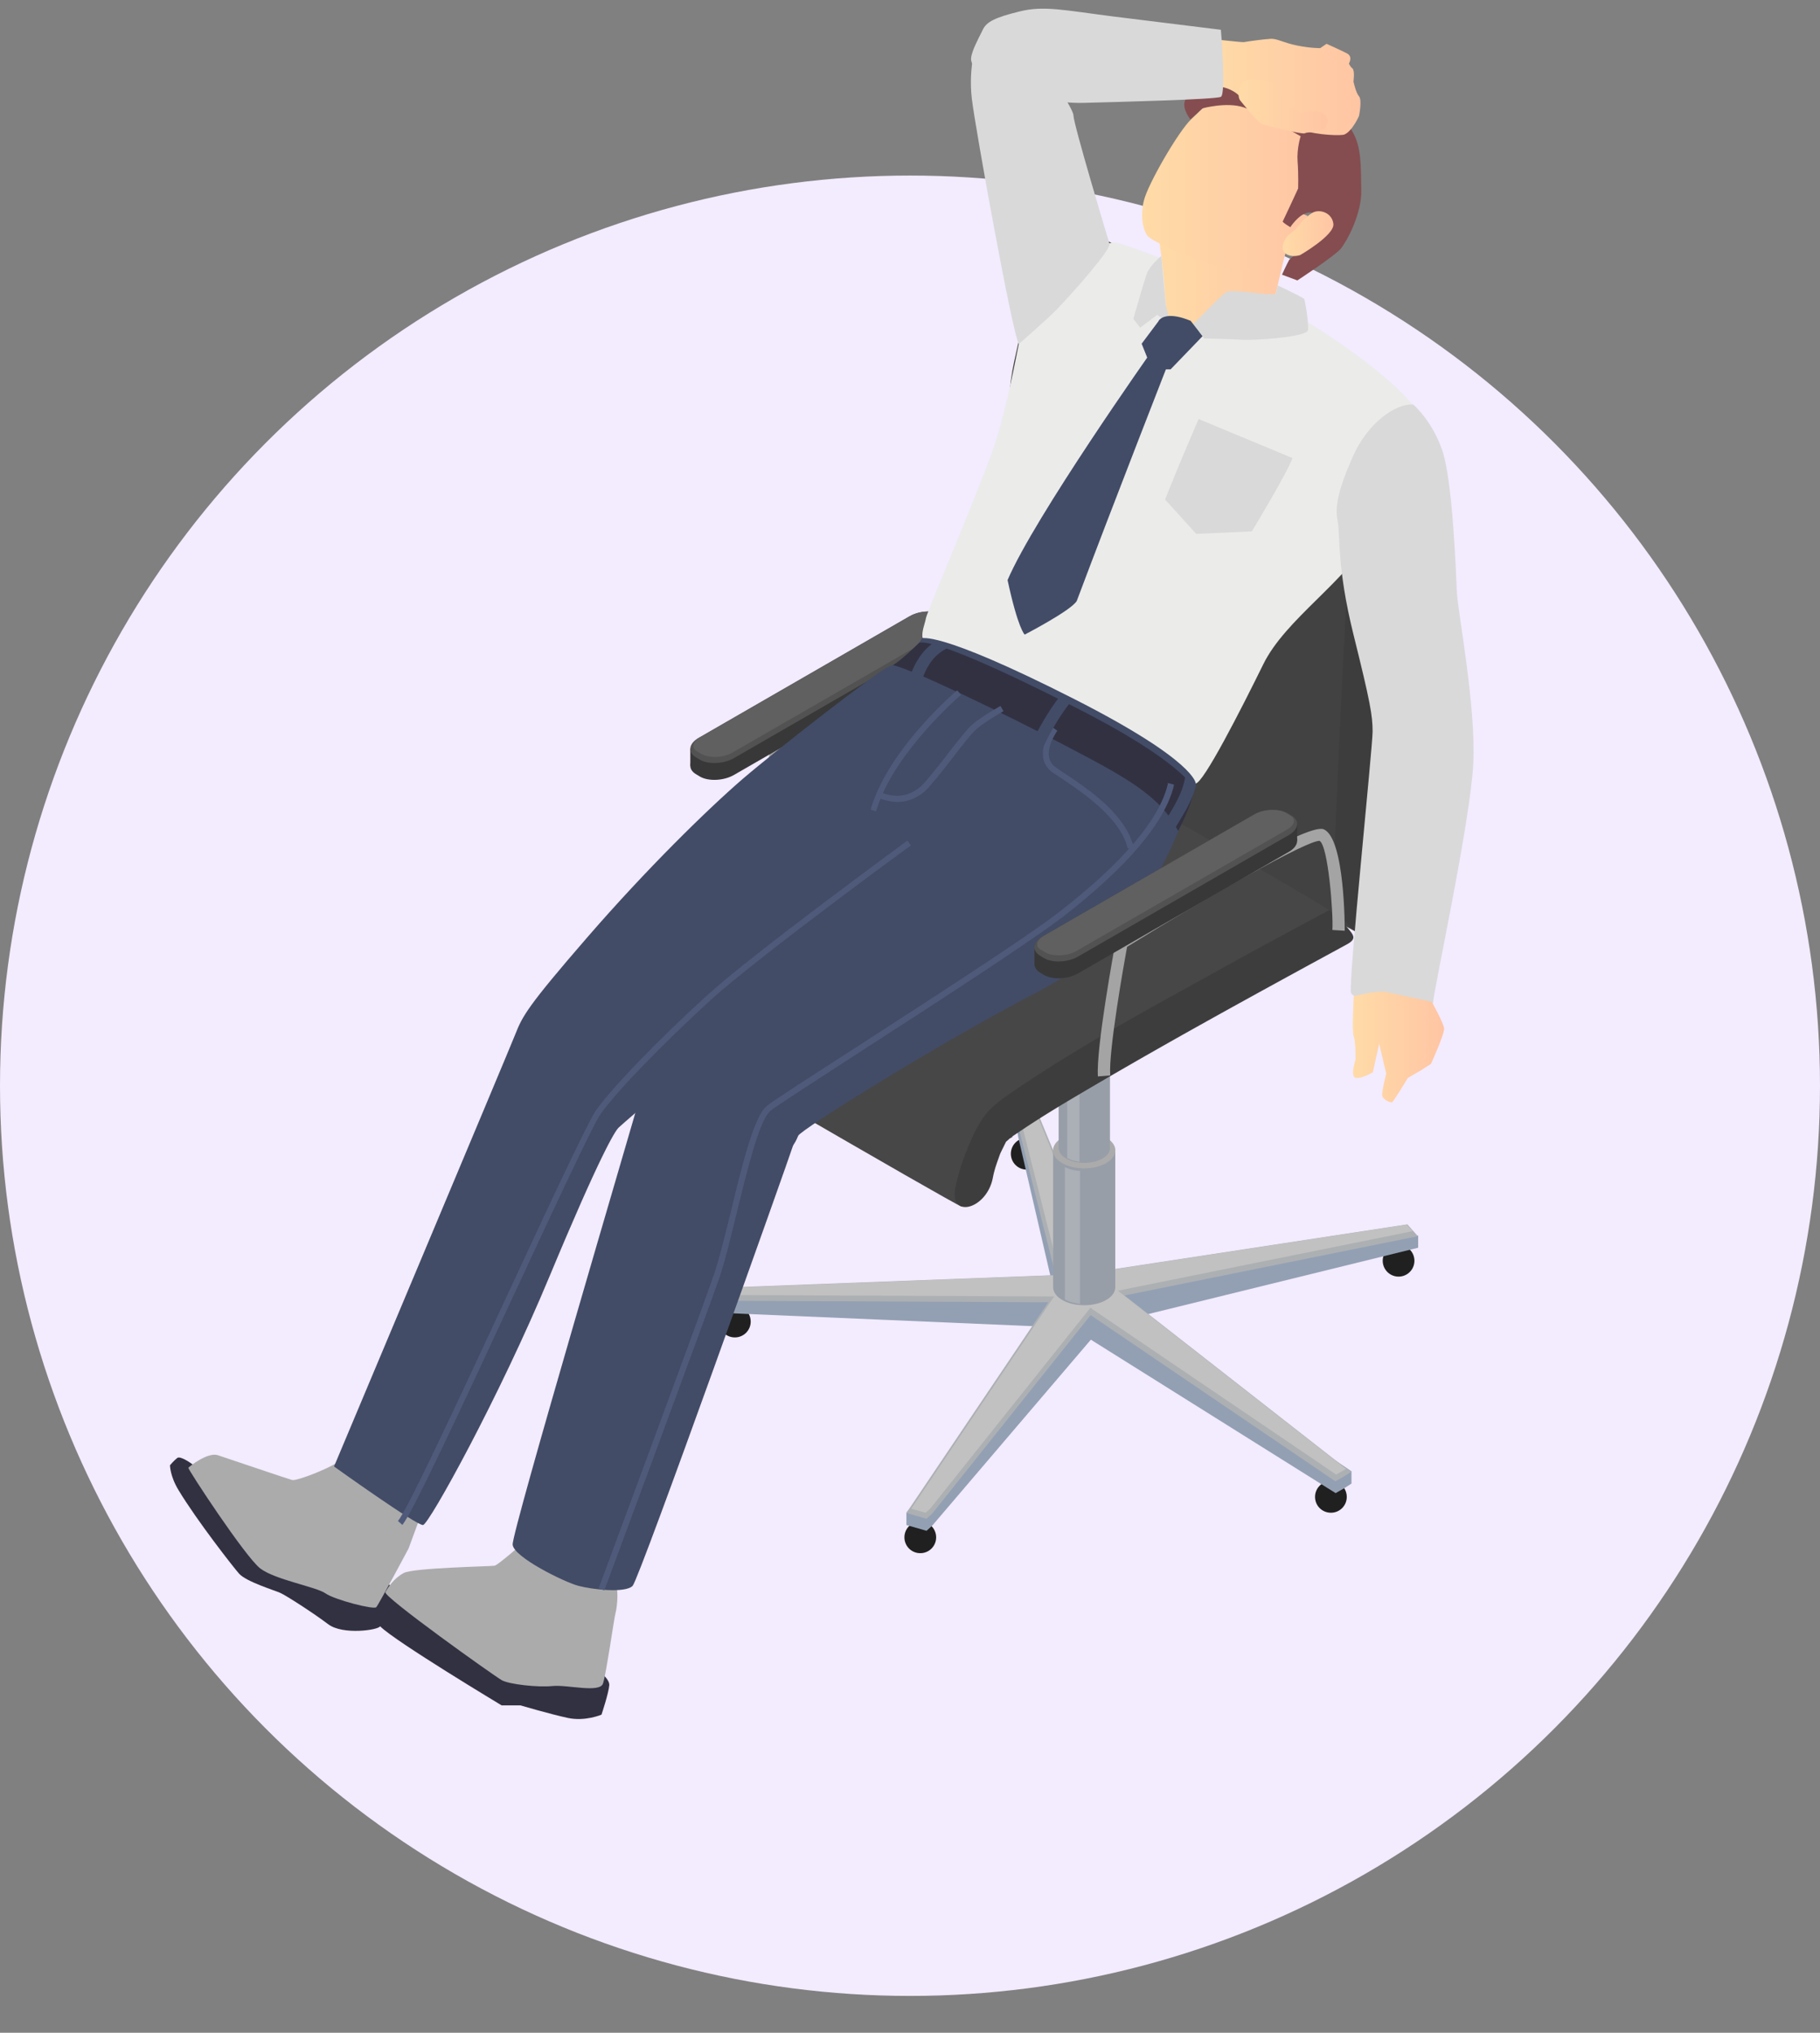 <svg viewBox="0 0 120 134" fill="none" xmlns="http://www.w3.org/2000/svg"><rect x="0" y="0" width="120" height="134" fill="#808080" stroke="none"/><circle cx="60" cy="71.572" r="60" fill="#F3EBFE"/><g clip-path="url(#a)"><path d="M92.213 84.155a1.044 1.044 0 10.002-2.089 1.044 1.044 0 00-.002 2.089zm-5.506 14.521c0 .58.465 1.043 1.045 1.043a1.04 1.04 0 001.045-1.043 1.04 1.04 0 00-1.045-1.043 1.04 1.04 0 00-1.045 1.043zm-27.074 2.666a1.04 1.04 0 001.045 1.043 1.04 1.04 0 001.045-1.043 1.04 1.04 0 00-1.045-1.043 1.04 1.04 0 00-1.045 1.043zM47.406 87.119c0 .58.465 1.043 1.045 1.043a1.04 1.04 0 001.045-1.043 1.04 1.04 0 00-1.045-1.044 1.04 1.04 0 00-1.045 1.044zm20.288-10.018a1.044 1.044 0 10.001-2.088 1.044 1.044 0 00-.001 2.088z" fill="#202020"/><path d="M71.94 88.294l-10.468 12.269-.382.348-1.327-.381v-.811l9.356-12.253-21.681-.927v-.811l22.179-.067-2.489-10.746-.05-.397v-.811l5.658 11.673 20.769-3.94v.81l-19.343 4.753 14.947 9.984v.811l-.465.298-.58.331-16.141-10.116.016-.017z" fill="#93A0B4"/><path d="M71.94 86.655L61.471 99.769l-.382.347-1.327-.38 9.356-13.892-21.681-.1.232-.86 21.93-.829-2.488-9.918-.05-.397 1.46-.133 4.197 10.167 20.073-3.063.696.778-19.342 3.907 14.498 11.326.448.298-.464.298-.58.331-16.142-10.961.033-.033z" fill="#ADB0B3"/><path d="M61.326 99.454l10.567-13.246L88.1 97.202l.465-.265.182-.116-.183-.132-14.863-11.607 19.442-3.924-.398-.43-20.122 3.079-4.197-10.183-1.112.116.017.199 2.554 10.116-22.03.845-.132.463 21.78.1-9.422 13.991.946.265.299-.265z" fill="#C1C1C1"/><path d="M69.438 84.883v-9.057h4.097v9.04c0 .299-.2.597-.597.829-.797.463-2.107.463-2.903 0-.398-.232-.597-.53-.597-.845v.033z" fill="#989EA8"/><path d="M70.033 76.67c.796.464 2.09.464 2.903 0 .796-.463.813-1.208 0-1.672-.796-.463-2.09-.463-2.903 0-.796.464-.813 1.21 0 1.673z" fill="#ABABAB"/><path d="M69.8 75.694V63.276h3.385v12.418c0 .248-.166.497-.498.679-.663.38-1.725.38-2.389 0-.331-.182-.497-.447-.497-.696v.017z" fill="#989EA8"/><path d="M70.283 63.97c.663.382 1.725.382 2.389 0 .663-.38.663-.992 0-1.373-.664-.381-1.726-.381-2.39 0-.663.38-.663.993 0 1.374z" fill="#464646"/><path d="M71.176 64.335v12.253s-.647-.1-.813-.265V64.12s.299.165.813.199v.016zm.034 12.832v8.793s-.796-.116-.995-.315v-8.71s.365.216.995.249v-.017z" fill="#ABAFB6"/><path d="M49.697 57.877l.813-.066c-.116-1.622.912-7.401 1.111-8.494 5.59-3.46 11.812-6.987 12.691-6.987.564.298.912 4.735.846 5.878l.813.05s.033-6.11-1.394-6.69c-1.045-.43-8.941 4.305-13.536 7.153l-.15.1-.033.182c-.05.281-1.294 6.987-1.16 8.874z" fill="#A4A4A4"/><path d="M46.146 51.188l-.25-.149c-.563-.33-.497-.91.167-1.291l13.901-8.014c.664-.38 1.676-.43 2.24-.1l.249.15c.564.33.497.91-.166 1.291L48.385 51.09c-.663.38-1.675.43-2.24.1z" fill="#383838"/><path d="M62.834 42.346v-1.092s-17.319 7.964-17.319 8.113v1.11s3.07-.133 3.567-.348c.481-.216 13.752-7.8 13.752-7.8v.017z" fill="#383838"/><path d="M46.146 50.079l-.25-.15c-.563-.33-.497-.91.167-1.29l13.901-8.015c.664-.38 1.676-.43 2.24-.099l.249.15c.564.33.497.91-.166 1.29L48.385 49.98c-.663.38-1.675.43-2.24.099z" fill="#525252"/><path d="M47.124 49.897c.432 0 .846-.1 1.162-.282l13.901-8.014c.282-.165.448-.364.448-.563 0-.198-.15-.314-.282-.38l-.249-.15c-.215-.132-.53-.198-.879-.198-.431 0-.846.1-1.161.281l-13.902 8.014c-.282.166-.448.364-.448.563 0 .199.15.315.282.381l.25.149c.215.133.53.199.878.199z" fill="#606060"/><path d="M68.64 16.45c-.615 2.467-1.245 4.951-1.776 7.402-.348 1.606-.381 3.113-.464 4.62-.282 5.182-.498 10.331-.714 15.48-.033.978-.083 1.971-.116 2.948.25.232 1.527 1.854 1.676 1.705.48-.48.813-1.225.83-1.854.149-3.66.298-7.335.464-11.011.116-2.6.232-5.2.365-7.815.05-.927.1-1.871.166-2.798.016-.299.05-.596.066-.911.016-.282.116-.331 0 .116.033-.116.033-.232.05-.348.48-2.666 1.244-5.464 1.924-8.18.216-.877-.249-1.457-.896-1.29-.697.181-1.344 1.042-1.576 1.92v.016z" fill="#424242"/><path d="M70.778 14.596s22.03 12.517 22.361 12.882c.117.132-2.156 4.868-2.72 10.2-1.045 10.033-.846 23.743-.946 23.776-.132.05-22.329-12.849-22.329-12.849l.647-24.19 2.987-9.82z" fill="#424242"/><path d="M90.917 29.299c-.614 2.467-1.245 4.95-1.775 7.401-.349 1.606-.382 3.113-.465 4.62-.282 5.182-.498 10.332-.713 15.481-.033.977-.083 1.97-.116 2.947.232.232 1.526 1.855 1.675 1.706.481-.48.813-1.225.83-1.855.149-3.659.298-7.334.464-11.01.116-2.6.232-5.2.382-7.816.05-.927.1-1.87.166-2.798.016-.298.05-.596.066-.91.016-.282.116-.332 0 .115.033-.115.033-.231.05-.347.48-2.666 1.244-5.464 1.94-8.18.216-.877-.248-1.457-.895-1.291-.697.182-1.344 1.043-1.576 1.92l-.033.017z" fill="#3D3D3D"/><path d="M65.34 47.148c-2.92 1.573-4.696 2.517-7.615 4.14-4.264 2.367-8.577 4.669-12.84 7.55-.614.414-1.26.828-1.841 1.39-.73.713-1.195 1.74-1.576 2.7a14.794 14.794 0 00-.78 2.533c-.398 2.053 2.057 1.424 2.472-.646.033-.165.066-.33.116-.496.016-.083.166-.547.083-.282.083-.265.182-.53.282-.811.033-.1.53-1.06.53-1.11 0 .067-.348.48-.182.282.166-.199-.381.331-.182.198.182-.132.365-.297.53-.447.166-.132.25-.099-.116.083.067-.033.133-.1.2-.149l.447-.298c1.809-1.225 3.633-2.285 5.442-3.344 4.362-2.55 8.742-4.968 13.105-7.352 1.028-.563 2.073-1.126 3.102-1.689.663-.364.415-.613.1-1.01-.465-.58-1.261-1.242-1.261-1.242h-.017z" fill="#474747"/><path d="M65.338 47.148s21.698 12.32 22.279 12.849c.58.513-21.267 13.13-21.831 14.14 0 0-1.925 5.514-2.39 5.398-.464-.116-22.427-12.915-22.427-12.915s1.99-5 2.87-5.613c.879-.613 21.499-13.859 21.499-13.859z" fill="#474747"/><path d="M87.636 59.997c-2.92 1.573-4.695 2.517-7.614 4.14-4.264 2.367-8.577 4.669-12.84 7.55-.614.414-1.26.828-1.841 1.39-.73.713-1.195 1.74-1.576 2.7a14.797 14.797 0 00-.78 2.533c-.398 2.053 2.057 1.424 2.472-.646.033-.165.066-.331.116-.497.016-.082.166-.546.083-.281.083-.265.182-.53.282-.811.033-.1.53-1.06.53-1.11 0 .066-.348.48-.182.282.166-.199-.381.33-.182.198.182-.132.365-.298.53-.447.166-.132.25-.099-.116.083.067-.033.133-.1.2-.149l.447-.298c1.808-1.225 3.633-2.285 5.441-3.345 4.363-2.55 8.743-4.967 13.106-7.351 1.028-.563 2.073-1.126 3.102-1.69.663-.363.415-.612.1-1.01-.465-.579-1.261-1.24-1.261-1.24h-.017z" fill="#3D3D3D"/><path d="M39.145 109.918s1.045.646 1.028 1.159c-.033.514-.514 1.954-.514 1.954s-1.078.464-2.223.215c-1.161-.248-3.119-.828-3.119-.828h-1.244s-7-4.205-7.996-5.199c-.995-.993-1.343-1.771-1.476-2.285-.133-.513.663-.993.663-.993l1.245.877 13.636 5.1z" fill="#323142"/><path d="M13.845 96.722l-1.162-.199s-.78-.58-.995-.414c-.216.166-.481.48-.481.48s0 .713.564 1.64c1.194 1.987 3.666 5.149 3.998 5.513.481.53 2.339 1.093 2.704 1.259.382.165 2.206 1.341 3.169 2.07.962.728 3.334.38 3.417.132.083-.248.663-2.699.663-2.699l-4.197-2.98-7.713-4.802h.033z" fill="#323142"/><path d="M34.55 101.656s-1.693 1.507-1.941 1.556c-.25.05-5.342.133-5.989.481-.647.347-1.045.96-1.211 1.258-.166.298 7.2 5.547 7.68 5.812.482.265 2.34.48 3.335.381.995-.1 3.119.48 3.334-.166.216-.646.73-4.322.83-4.669.1-.348.265-1.772-.133-2.252-.398-.48-5.905-2.418-5.905-2.418v.017zm-12.029-5.464c-.481.497-2.92 1.44-3.251 1.374-.316-.082-4.247-1.424-4.91-1.639-.664-.215-1.875.745-1.941.828-.05.083 3.765 5.895 4.744 6.64.979.745 3.683 1.208 4.296 1.639.614.43 3.202 1.093 3.351.911.166-.183 2.124-3.858 2.124-3.858l.862-2.335-5.291-3.56h.016z" fill="#ABABAB"/><path d="M60.908 41.833c-.498 1.143-1.725 1.937-2.29 2.103-.564.166-7.299 5.398-9.638 7.401-2.322 2.004-6.337 5.928-10.268 10.465-3.932 4.536-4.264 5.182-4.728 6.358-.464 1.175-11.96 28.512-11.96 28.512s5.474 3.924 5.872 3.858c.398-.066 5.01-8.395 8.344-16.409 3.334-7.997 4.297-9.537 4.545-9.785.25-.248 6.951-6.01 6.951-6.01s18.231-14.224 19.84-16.658c1.61-2.434 3.12-8.262 3.12-8.262L60.923 41.8l-.016.033z" fill="#424C67"/><path d="M67.394 43.274s-5.225 3.295-6.403 4.934c-1.178 1.64-3.583 5.116-3.65 6.01-.066.894.25 1.54.25 1.54S43.622 68.988 42.81 70.544c-.83 1.573-.863 4.289-.714 5.15.15.86 3.716 3.493 6.918 2.036 3.185-1.457 3.434-2.467 3.616-2.864.183-.398 9.025-5.961 15.892-9.537 6.868-3.577 8.842-9.902 9.804-12.005.963-2.103.68-4.818.68-4.818L67.412 43.29l-.017-.016z" fill="#424C67"/><path d="M52.032 73.79c.034.711.68.413.299 1.606-.382 1.192-10.152 28.628-10.617 29.141-.464.497-2.654.248-3.583 0-.93-.248-4.264-1.887-4.33-2.715-.066-.828 7.996-28.049 8.494-29.87.497-1.822 9.72 1.854 9.72 1.854l.017-.016z" fill="#424C67"/><path d="M58.883 43.853c1.178.215 7.532 3.279 11.264 5.249 4.048 2.12 6.337 3.328 7.532 5.68 1.128-2.186 1.028-2.832 1.028-2.832s-.78-1.772-7.896-5.365c-4.96-2.517-9.157-4.388-10.202-4.222-1.145 1.142-1.742 1.49-1.742 1.49h.017z" fill="#323142"/><path d="M39.838 104.835l-.365-.132c.066-.183 6.569-17.7 7.564-20.582.365-1.043.747-2.616 1.161-4.288.747-3.096 1.527-6.275 2.373-6.938.48-.38 2.87-1.92 5.905-3.874 4.761-3.08 11.297-7.286 13.388-8.925 4.18-3.245 6.569-6.06 7.133-8.395v-.082l.398.099v.083c-.597 2.417-3.036 5.315-7.283 8.61-2.123 1.639-8.642 5.861-13.42 8.94-3.02 1.955-5.408 3.495-5.873 3.859-.746.58-1.526 3.841-2.239 6.722-.415 1.69-.796 3.279-1.161 4.338-1.012 2.898-7.515 20.416-7.581 20.582v-.017zm-13.301-4.305l-.299-.265c.598-.679 4.114-8.213 7.2-14.869 2.737-5.894 5.325-11.441 5.856-12.203 1.128-1.573 4.08-4.62 7.332-7.583 3.052-2.782 13.105-10.117 13.205-10.2l.232.315c-.1.066-10.12 7.401-13.172 10.166-3.185 2.915-6.187 5.994-7.282 7.534-.514.729-3.102 6.276-5.823 12.137-3.251 7.004-6.619 14.256-7.266 14.968h.017z" fill="#4F5A7A"/><path d="M74.36 55.957c-.448-2.037-3.07-3.775-4.48-4.72a17.641 17.641 0 00-.43-.28c-.366-.249-.598-.58-.664-.994-.166-.96.58-1.987.614-2.02l.315.232s-.68.927-.548 1.722c.05.298.216.546.498.728.133.083.265.182.415.282 1.559 1.026 4.18 2.765 4.661 4.95l-.381.083v.017zM57.788 53.49l-.382-.116c1.128-3.957 5.524-7.716 5.707-7.865l.249.298s-4.496 3.841-5.59 7.666l.016.017z" fill="#4F5A7A"/><path d="M59.164 52.86c-.547 0-.995-.165-1.277-.28l.166-.365c.514.232 1.841.63 2.969-.696a49.124 49.124 0 001.593-1.986c.646-.828 1.16-1.474 1.493-1.772.564-.497 1.808-1.192 1.858-1.225l.199.347s-1.261.712-1.792 1.192c-.299.265-.83.928-1.427 1.706a50.023 50.023 0 01-1.609 2.003c-.713.845-1.51 1.077-2.156 1.077h-.017z" fill="#4F5A7A"/><path d="M68.706 49.384l-.714-.332a17.205 17.205 0 012.323-3.709l.613.497a16.267 16.267 0 00-2.206 3.544h-.016zm-7.999-4.405l-.746-.281c.166-.447.332-.878.597-1.275.365-.58.896-1.06 1.51-1.375l.365.696a2.85 2.85 0 00-1.195 1.11c-.215.33-.365.728-.514 1.125h-.017zm16.458 10.034l-.63-.464s.249-.347.73-1.159c.415-.712.813-1.49.896-2.318l.796.066c-.083.994-.547 1.905-.995 2.65-.498.86-.763 1.225-.78 1.225h-.017z" fill="#424C67"/><path d="M78.823 51.652c.515 0 2.987-4.852 4.463-7.848 1.46-2.997 5.507-5.498 7.117-8.511 1.609-3.014 3.931-6.723 2.903-8.362-1.046-1.639-5.657-5.033-8.311-6.358-2.655-1.325-9.838-4.172-11.347-4.57-1.51-.397-6.155 5.15-6.404 6.325-.248 1.176-.829 4.388-1.609 6.822s-4.512 11.193-4.578 11.574c-.067.38-.299.894-.233 1.308.034.166.664-.695 10.02 4.057 8.046 4.09 7.996 5.563 7.996 5.563h-.017z" fill="#EBEBEA"/><path d="M76.403 15.788c.067.182.266 1.821.349 2.798.066.977.182 2.533.298 2.699.116.166 1.643.596 1.643.596s1.592-1.159 1.625-1.275c.034-.1 3.517-.314 3.666-.762.15-.447.647-2.88.863-3.41.216-.53 1.377-2.203 1.377-2.203l-6.287-2.483-3.55 4.04h.016z" fill="url(#b)"/><path d="M85.16 6.88c.945.265 1.575 2.864 1.525 3.792-.05.927-3.782 6.871-4.595 7.103-.83.232-3.666-.845-3.948-.96-.282-.116-2.19-.928-2.472-1.259-.282-.347-.514-1.258-.249-2.334.266-1.093 2.273-4.554 3.12-5.365.845-.811 1.608-1.54 2.355-1.838.746-.298 4.28.861 4.28.861h-.017z" fill="url(#c)"/><path d="M85.756 8.983s-.265.811-.2 1.672c.067.878.034 1.772.034 1.772s-.979 2.12-1.012 2.169c-.033.066.498.38.498.38s.53-.827 1.145-.96c.613-.149 1.011.762.945 1.358-.066.596-2.007 1.457-2.173 1.772-.166.298-.465.96-.465.96l1.012.38s2.505-1.638 2.87-2.102c.382-.463 1.377-2.268 1.344-3.841-.033-1.573.033-2.848-.597-3.891-.63-1.06-1.493-3.46-1.493-3.46l-6.719-.663S78.241 6.15 78.11 6.698c-.15.53.381 1.175.381 1.175l.78-.728s1.609-.447 2.737-.066c1.128.38 3.749 1.904 3.749 1.904z" fill="#854D50"/><path d="M84.946 15.506c-.315.315-.564.911-.182 1.21.398.297.962.098.962.098s2.272-1.308 2.19-2.053c-.083-.745-.913-1.01-1.394-.728-.465.265-1.029.993-1.062 1.043-.033.05-.514.43-.514.43z" fill="url(#d)"/><path d="M80.033 5.688c.93-.033 1.709.53 1.808.828.067.182 2.024 1.407 3.998 2.053 1.112.364 2.621.38 2.804.298.53-.232.962-1.225.962-1.225s.216-1.044 0-1.292-.365-.977-.365-.977.1-.712-.066-.86c-.183-.15-.233-.332-.233-.332s.282-.447-.132-.662c-.415-.216-1.344-.63-1.344-.63l-.415.282s-.597.017-1.51-.166c-.912-.182-1.326-.463-1.741-.447-.415.017-1.61.182-1.759.216-.149.033-2.156-.216-2.339-.216-.182 0 .3 3.13.3 3.13h.032z" fill="url(#e)"/><path d="M86.77 7.327a2.985 2.985 0 00-.962.132s-1.112-.53-1.095-.629c.017-.1-.332-1.175-.912-1.374-.581-.199-1.726-.53-2.008.199-.282.728 0 .993 0 .993s1.128 1.407 1.394 1.523c.265.1 2.72.712 2.853.613.133-.1 1.161-.033 1.377-.43.216-.398.15-.878-.63-1.027h-.017z" fill="url(#f)"/><path d="M64.722 2.21c-.381.431-.88 2.22-.647 4.29.249 2.069 2.704 15.613 3.102 16.176 0 0 1.891-1.64 2.538-2.318.647-.662 3.584-3.891 3.434-4.305-.133-.414-2.372-7.882-2.372-8.445 0-.562-2.787-4.47-2.787-4.47l-3.268-.91V2.21z" fill="#D9D9D9"/><path d="M73.515 1.101c-3.384-.43-4.678-.745-6.287-.347-1.61.397-2.19.678-2.439 1.225-.249.546-.697 1.291-.763 1.854-.066.563 1.112 1.987 2.621 2.252 1.51.265 2.953.745 4.828.696 1.874-.05 8.675-.216 9.024-.398.348-.182 0-4.42 0-4.42L73.515 1.1zm19.607 25.565c-1.094-.05-2.92 1.16-3.931 3.444-.996 2.285-1.178 3.295-.996 4.223.183.927-.066 3.03 1.046 7.5 1.111 4.47 1.26 5.332 1.26 6.392 0 1.06-1.609 16.574-1.426 17.22.182.645 5.374 1.506 5.408.678.033-.828 2.471-11.97 2.654-15.796.182-3.824-.995-9.818-1.078-11.259-.067-1.424-.282-7.5-.996-9.47-.713-1.971-1.907-2.948-1.907-2.948l-.034.017z" fill="#D9D9D9"/><path d="M91.232 65.362c-.862 0-1.974.314-1.974.314s-.132 2.335 0 2.65c.133.314.116 1.54.116 1.54s-.398 1.158.05 1.191c.448.034 1.095-.38 1.095-.38l.415-1.871.464 1.97s-.298 1.175-.265 1.44c.033.265.53.48.647.448.1-.034 1.045-1.607 1.045-1.607l.83-.48.696-.447s.896-1.97.863-2.334c-.034-.365-.813-1.756-.813-1.756l-3.152-.678h-.017z" fill="url(#g)"/><path d="M78.227 21.749c.945-.778 2.339-2.418 2.737-2.534.398-.099 2.073.133 2.389.166.298.033.763 0 .763 0l.132-.563s1.692.795 1.742.894c.05.083.315 1.59.249 2.053-.066.464-3.666.696-4.38.63-.713-.05-2.471-.083-2.471-.083l-.266-.414-.879-.133-.016-.016zm-1.029-.365l-.331-1.258-.3-3.245s-.729.58-.945 1.142c-.215.58-.895 2.997-.895 2.997l.447.58 1.128-.845.88.63h.016z" fill="#D9D9D9"/><path d="M72.389 70.958l.813-.066c-.117-1.623.912-7.401 1.111-8.478 5.59-3.46 11.811-6.987 12.69-6.987.565.298.913 4.736.847 5.878l.813.05s.033-6.11-1.394-6.69c-1.045-.43-8.941 4.305-13.537 7.153l-.149.1-.033.182c-.05.281-1.294 6.987-1.161 8.875v-.017z" fill="#A4A4A4"/><path d="M68.837 64.269l-.249-.15c-.563-.33-.497-.91.166-1.29l13.902-8.014c.663-.381 1.675-.431 2.24-.1l.248.15c.564.33.498.91-.166 1.29L71.077 64.17c-.664.381-1.676.431-2.24.1z" fill="#383838"/><path d="M85.526 55.427v-1.093s-17.319 7.964-17.319 8.113v1.11s3.069-.133 3.567-.348c.48-.215 13.752-7.799 13.752-7.799v.017z" fill="#383838"/><path d="M68.837 63.16l-.249-.15c-.563-.33-.497-.91.166-1.291l13.902-8.014c.663-.38 1.675-.43 2.24-.1l.248.15c.564.33.498.91-.166 1.291L71.077 63.06c-.664.381-1.676.43-2.24.1z" fill="#525252"/><path d="M69.8 62.977c.432 0 .847-.1 1.162-.281l13.901-8.014c.282-.166.448-.364.448-.563 0-.199-.149-.315-.282-.38l-.248-.15c-.216-.132-.531-.199-.88-.199-.431 0-.846.1-1.161.282l-13.901 8.014c-.282.165-.448.364-.448.563 0 .198.149.314.282.38l.248.15c.216.132.531.198.88.198z" fill="#606060"/><path d="M76.401 21.153l-1.128 1.506.68 1.69h1.228l2.107-2.186-.78-1.01s-1.576-.729-2.123 0h.016z" fill="#424C67"/><path d="M75.955 23.123s-7.747 10.961-9.522 15.117c.697 3.229 1.128 3.593 1.128 3.593s3.07-1.59 3.434-2.218c2.273-6.06 6.304-16.36 6.304-16.36l-1.327-.132h-.017z" fill="#424C67"/><path d="M79.04 27.61a190.195 190.195 0 00-2.224 5.315l2.057 2.269 3.667-.166s2.504-4.156 2.67-4.835c-1.708-.712-6.17-2.566-6.17-2.566v-.017z" fill="#D9D9D9"/></g><defs><linearGradient id="b" x1="76.403" y1="16.814" x2="86.224" y2="16.814" gradientUnits="userSpaceOnUse"><stop stop-color="#FFDBA7"/><stop offset="1" stop-color="#FFC5A4"/></linearGradient><linearGradient id="c" x1="75.272" y1="11.88" x2="86.669" y2="11.88" gradientUnits="userSpaceOnUse"><stop stop-color="#FFDBA7"/><stop offset="1" stop-color="#FFC5A4"/></linearGradient><linearGradient id="d" x1="84.564" y1="15.407" x2="87.915" y2="15.407" gradientUnits="userSpaceOnUse"><stop stop-color="#FFDBA7"/><stop offset="1" stop-color="#FFC5A4"/></linearGradient><linearGradient id="e" x1="79.685" y1="5.737" x2="89.705" y2="5.737" gradientUnits="userSpaceOnUse"><stop stop-color="#FFDBA7"/><stop offset="1" stop-color="#FFC5A4"/></linearGradient><linearGradient id="f" x1="81.644" y1="6.979" x2="87.5" y2="6.979" gradientUnits="userSpaceOnUse"><stop stop-color="#FFDBA7"/><stop offset="1" stop-color="#FFC5A4"/></linearGradient><linearGradient id="g" x1="89.192" y1="69.004" x2="95.197" y2="69.004" gradientUnits="userSpaceOnUse"><stop stop-color="#FFDBA7"/><stop offset="1" stop-color="#FFC5A4"/></linearGradient><clipPath id="a"><path fill="#fff" transform="translate(6 .572)" d="M0 0h96v119H0z"/></clipPath></defs></svg>